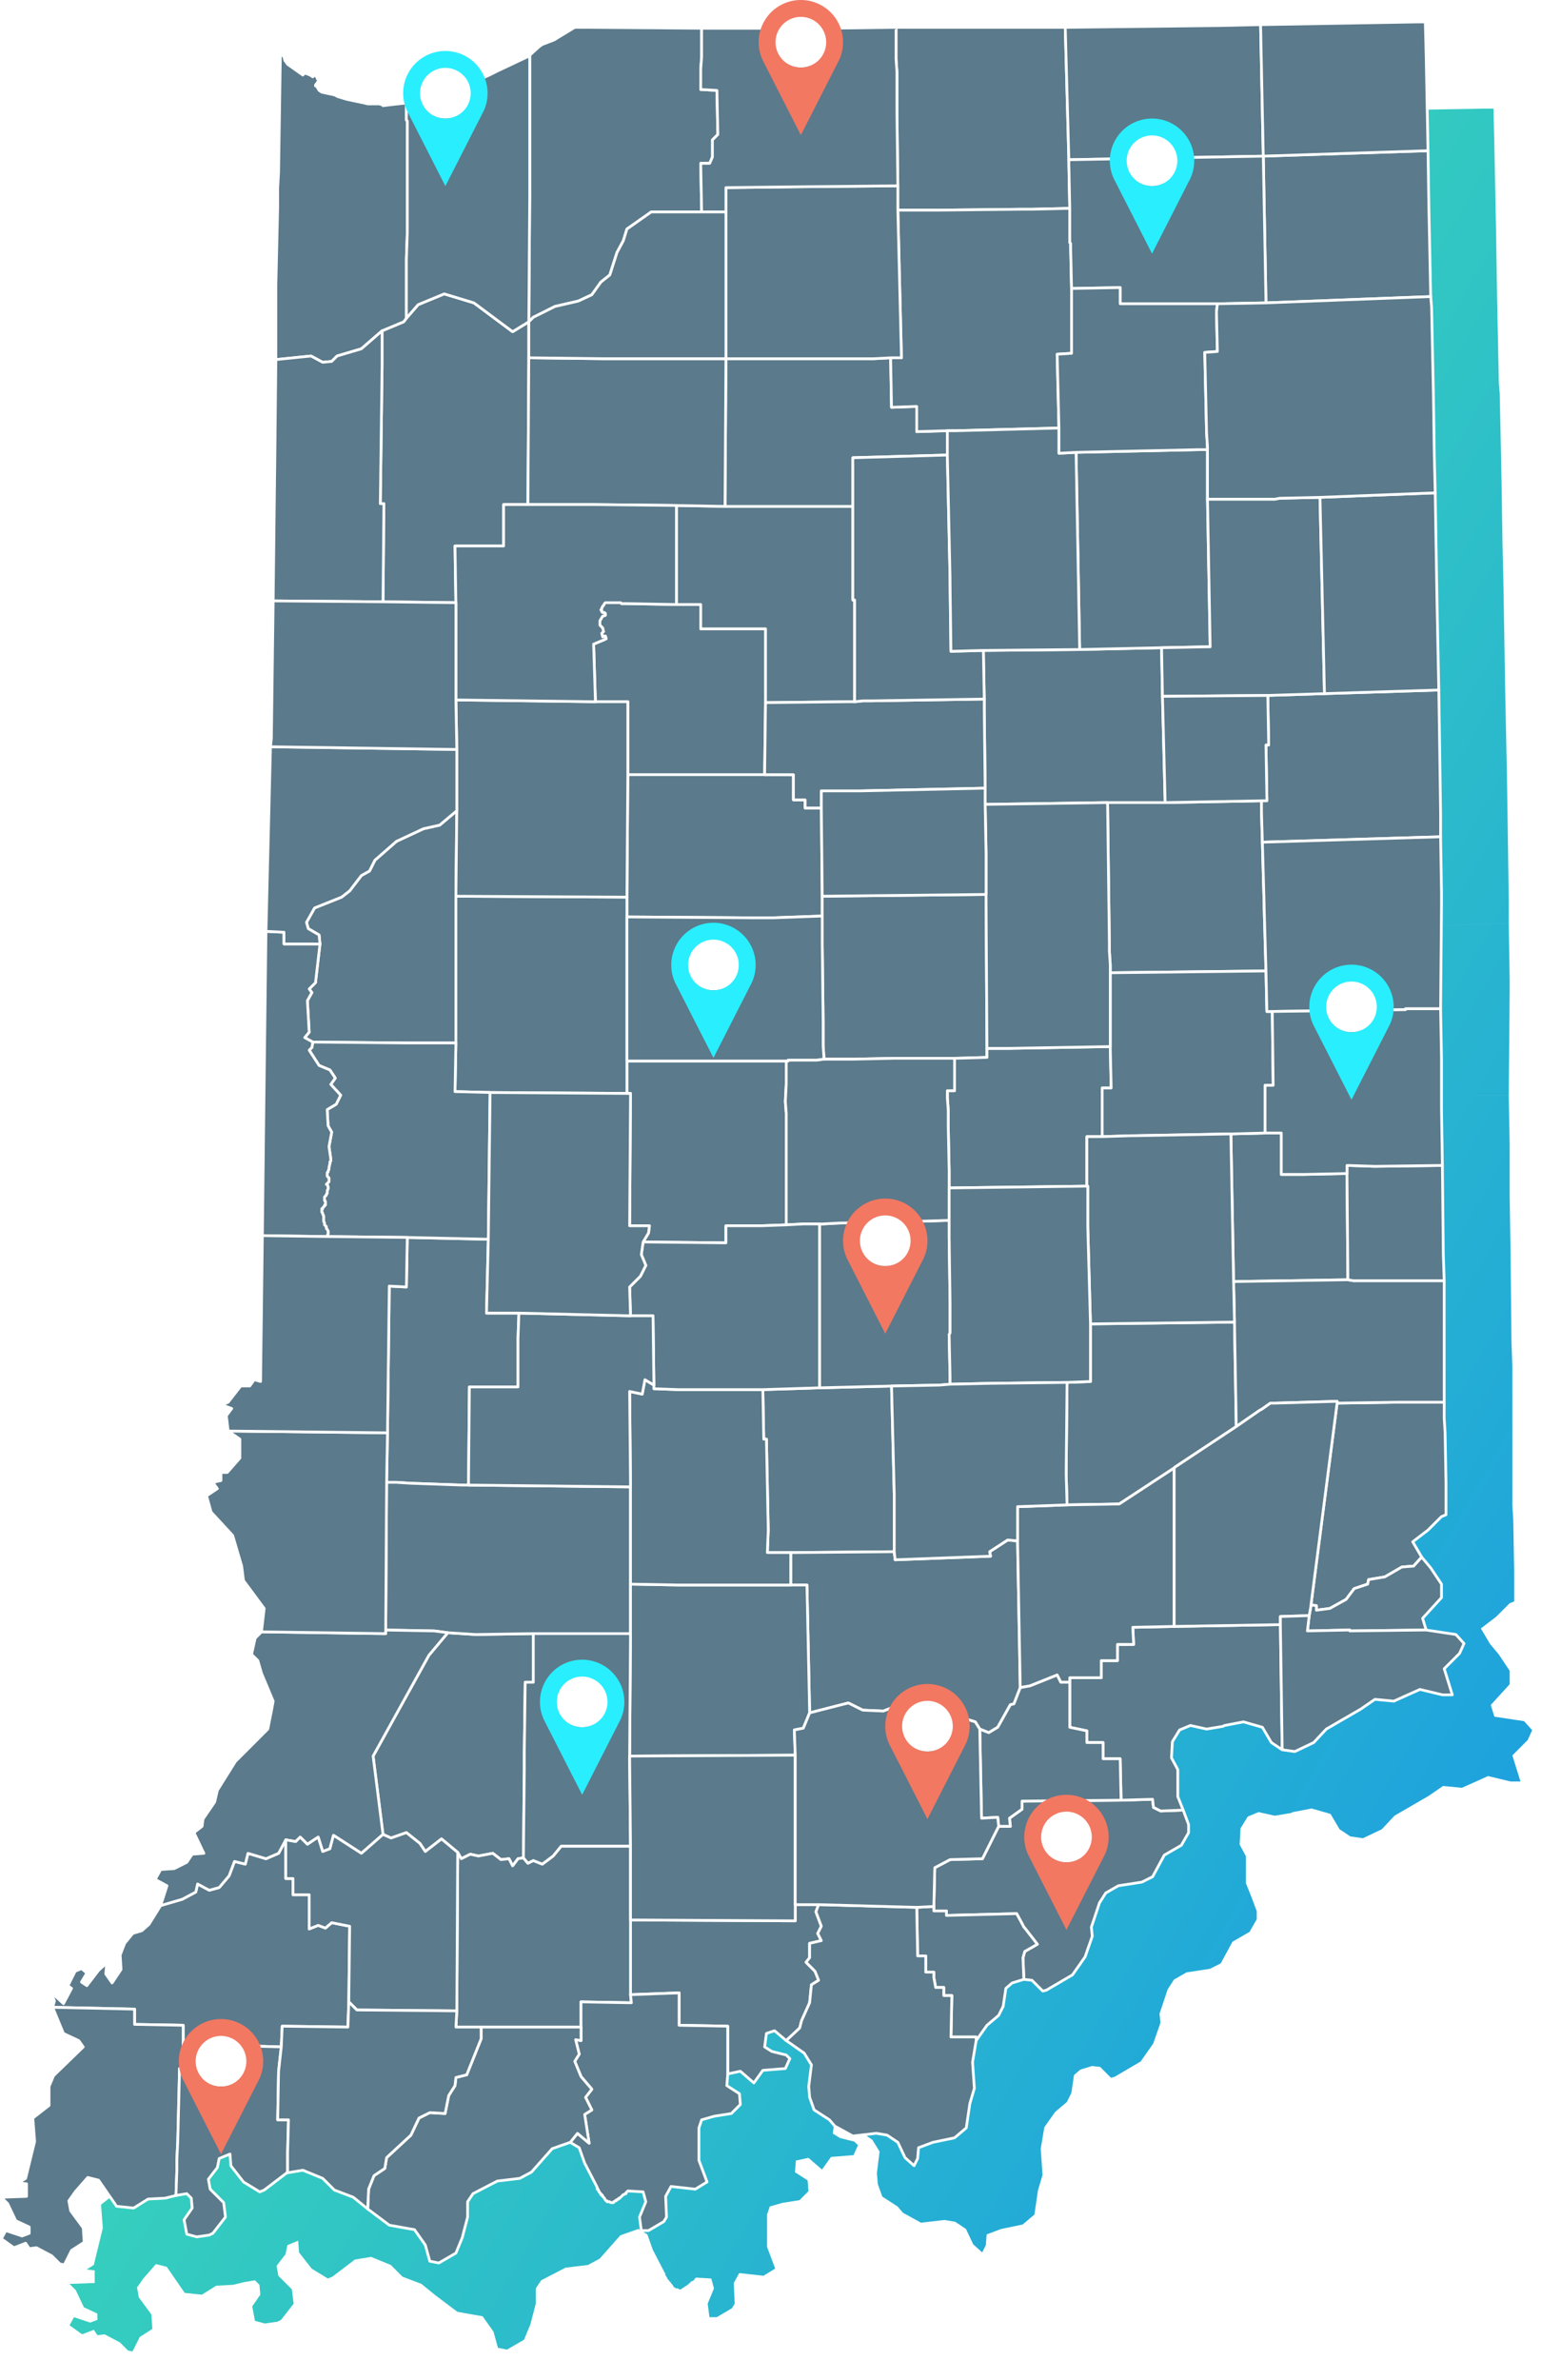 <svg xmlns="http://www.w3.org/2000/svg" xmlns:xlink="http://www.w3.org/1999/xlink" width="487.41" height="742.899" viewBox="0 0 487.41 742.899"><defs><linearGradient id="a" x1="0.187" x2="1" y2="0.726" gradientUnits="objectBoundingBox"><stop offset="0" stop-color="#4af4a3"/><stop offset="1" stop-color="#1ea2dd"/></linearGradient><filter id="b" x="12.712" y="24.899" width="474.698" height="718" filterUnits="userSpaceOnUse"><feOffset dy="3" input="SourceAlpha"/><feGaussianBlur stdDeviation="3" result="c"/><feFlood flood-color="#45ed9e"/><feComposite operator="in" in2="c"/><feComposite in="SourceGraphic"/></filter></defs><g transform="translate(-952.005 -4750.554)"><g transform="matrix(1, 0, 0, 1, 952, 4750.55)" filter="url(#b)"><path d="M18.271,699.715l-2.53-2.529-4.78-2.529-2.25.285-1.122-1.686-3.652,1.4L0,691.848l1.408-2.529L6.466,691l2.244-.842V688.2L4.5,686.23l-2.53-5.344L0,678.922l7.868-.279v-3.937l-2.53-.279,2.25-1.406L10.4,661.5l-.558-7.309L14.9,650.26v-5.9l1.4-3.373L25.573,632l-1.4-1.971-4.78-2.244-3.373-8.152,25.573.564-25.573-.564.564-1.965-1.128-2.809,3.937,3.65,2.53-4.779-1.122-.844,2.244-4.494,1.972-.844,1.686,1.408-1.686,2.807,1.686,1.123,3.652-4.773,2.529-2.25-.279,3.373,1.965,2.807,2.809-4.215L37.1,603.33l1.407-3.652,2.529-3.094,2.809-.842,2.25-1.965,3.652-5.9,1.965-6.18-3.652-1.965,1.686-3.094,4.216-.279,3.937-1.967,1.686-2.527,3.651-.285-3.094-6.459,2.53-1.967.285-2.252,3.651-5.336.844-3.658,5.623-8.988L83.192,532.8l1.122-5.621.564-3.09-3.657-8.709L80.1,511.439l-1.965-1.965,1.122-5.059,1.965-1.965,38.784.559-38.784-.564.843-7.3L75.6,486.43l-.564-4.494-2.808-9.553-6.745-7.309-1.407-5.061,3.373-2.25L66.044,455.8l2.529-.559v-2.529h1.972l3.93-4.5v-5.9l-3.651-2.523L70.26,435l1.686-2.242-3.087-1.129,1.965-.844,3.937-5.059h2.809l1.407-1.967,1.965.564.279-22.484.285-23.043,20.235.285,25.009.277-25.009-.277L81.506,378.8l.558-48.332.564-46.646,1.407-57.605.279-2.529.564-43,34.284.279,22.765.279-22.765-.279-34.284-.279.558-48.057.286-27.256,10.96-1.127,3.652,1.971-3.652-1.971-10.96,1.127V82.057l.558-24.17v-5.9l.285-5.059.558-36.814v0l.286-.285.843,1.129.279,1.121.279.287.564.836,4.78,3.371V16.3L95,16.02l1.4.557.843.564.564-.564.564.285v.279l.279.279v.285l.279.279v.559l-.843,1.129v.279h.285l.844,1.406.843.564,3.931.844,1.128.557,2.809.844,5.338,1.121,1.128.285h3.652l.843.279.279.285,2.251-.285,5.059-.564v0h.279l2.529-.557,1.971-.279,3.652-1.406V21.637l4.494-.844.844.844,7.03-2.809,5.059-2.252,2.244-1.121,10.118-4.773.285-.285,3.088-2.807.843-.564,3.658-1.4,6.459-3.937H182.4l36.256.279v9l-.279,3.65v0l.279-3.65v-9h39.063l21.643-.279H332.2l48.338-.557L393.183.844,442.085,0h2.53l.279,11.24.564,28.945.279,18.264.564,27.26-51.432,1.965-.843-45.8.843,45.8-15.176.279H349.34v.006h30.353l-.279,2.529.279-2.529,15.176-.285L446.3,85.709l.279,3.373.564,27.258.279,18.824.279,11.8.564,34,.564,27.539.279,18.549.279,19.951v7.3L393.747,256l-.285-9.559.279,9.553.564,19.957L393.747,256l55.641-1.686.285,17.42v3.652l-.285,32.6H438.434v.279l-41.6.563,41.6-.562v-.279h10.955l.285,15.457V339.18l.279,17.705.279,27.537v.279l.285,8.152v42.994l.279,4.5.279,15.734v9.838l-1.4.564-4.216,4.215-4.78,3.652,2.815,4.773-2.536,2.814-3.652.279-5.338,3.086-5.059.85-.279,1.4-4.216,1.408-2.53,3.371-5.059,2.809-4.216.564,4.216-.564,5.059-2.809,2.53-3.371,4.216-1.408.279-1.4,5.059-.842,5.338-3.094,3.652-.279,2.536-2.807,2.808,3.365,3.373,5.059v4.217l-5.9,6.465,1.122,3.652-23.887.279,23.887-.279,9.275,1.4L456.7,506.1l-1.407,3.088-4.774,4.781,2.53,8.145h-3.094l-7.024-1.686-8.153,3.656-5.9-.564-4.495,3.09L413.7,532.8l-3.93,4.215-5.9,2.811-3.937-.564-3.373-2.246-2.814-4.779-5.9-1.686-5.9,1.121-.564.285-5.059.844-5.059-1.129-3.373,1.408-2.25,3.656-.279,5.055,1.965,3.656v8.426l1.686,4.217,1.686,4.494v2.537l-2.244,3.93-5.344,3.092-3.651,6.746-3.373,1.688-7.31,1.121-3.93,2.25-1.971,3.088-2.53,7.588.285,2.809-.285.842-1.965,5.625-1.965,2.809-1.971,2.807-8.146,4.781-1.128.279L321.8,611.2l-2.53-.279-.279-6.744.279,6.744-3.651,1.121-1.965,1.688-.843,5.623-1.407,2.809-3.651,3.092-3.373,4.775-1.128,6.744.564,8.154L302.4,649.7l-1.122,7.59-3.652,3.094-6.745,1.4-4.5,1.686-.279,3.373-1.122,2.252-2.815-2.529-2.244-4.781-3.373-2.25-3.373-.559-7.31.844-5.623-3.094-1.686-1.965-4.774-3.094-1.407-3.932-.279-3.371.843-6.746-2.25-3.652-5.623-3.936,4.216-3.932.564-2.25,2.529-5.615.564-5.625,2.244-1.406-2.244,1.406-.564,5.625-2.529,5.615-.564,2.25-4.216,3.932-3.652-3.094-2.529.85L238.324,632l2.25,1.4,4.495,1.121,1.128,1.129-1.407,3.088-7.024.564-2.814,3.936-4.216-3.656-3.931.842-.285,3.652,3.937,2.527.279,3.373-2.808,2.816-5.338.844-3.937,1.121-.843,2.529V667.4l2.53,6.744-3.652,2.244-7.588-.844-1.686,3.1.279,6.459-.843,1.408-4.774,2.809h-2.25l-.564-4.217,1.971-4.773-.849-3.092-4.774-.281-.279.281-.285.279v.285h-.279l-.279.277H194.2l-.279.285-.279.279-.285.279-.279.279h-.286v.285h-.279l-.279.279h-.279v.277h-.285l-.279.285h-.279v.279h-.843l-.285-.279h-.843v-.285h-.279l-.279-.277-.285-.564-.279-.279-.279-.279v-.279h-.285v-.285h-.279V677.8l-.564-.564v-.281l-.279-.279v-.285h-.279v-.557l-3.937-7.588-1.686-4.781-2.808-1.686L172,663.75l-6.466,7.3-3.651,1.965-7.024.85-7.588,3.932-1.686,2.527v4.779l-1.686,6.461-1.971,4.779-5.338,3.088-2.808-.559-1.407-5.059L129,689.037l-7.867-1.4-6.745-5.057-4.5-3.658-5.9-2.246-3.652-3.656-6.181-2.529-5.059.842.279-.277v-5.9l.279-10.4-.279,10.4v5.9l-.279.277-7.031,5.344-1.4.561-5.059-3.09-3.937-5.057-.279-3.652-3.373,1.4-.564,2.814L64.643,673.3l.558,3.086,4.216,4.217.564,4.5-3.937,5.055-1.122.564-3.937.564-3.087-.846-.843-4.5,2.529-3.652-.285-3.086L57.9,677.8l-3.373.563.279-7.873v-3.365l.279-5.625.564-22.76h.843l.279-7.594,30.639.85-.844,7.584-.285,15.176.285-15.176L87.408,632l.279-6.467,20.514.279.285-7.865,2.529,2.527,31.2.287v-.008l-31.2-.279-2.529-2.527.279-23.6-.279,23.6-.285,7.865-20.514-.279L87.408,632l-30.639-.85-.279,7.59h-.843L55.083,661.5l-.279,5.625v3.365l-.279,7.873-3.373.838-5.344.285-4.495,2.807-5.338-.562-5.623-8.148-3.372-.842-3.937,4.5-1.965,2.807.564,3.094,3.93,5.338.285,4.5L21.922,695.5l-2.25,4.5Zm98.083-27.539-1.686,4.215,1.686-4.209,3.373-2.25Zm67.172-10.119-1.407-8.986,1.406,8.986Zm-53.118-7.865-2.53,5.344,2.53-5.338,3.373-1.687,4.774.281-4.774-.285Zm9.274-7.025-1.128,5.625,1.128-5.617,1.965-3.094Zm42.715.564,1.969,3.934,0,0Zm-3.373-11.24L181,641.271l3.373,3.93L181,641.266Zm1.407-2.25-1.122-4.494ZM296.5,628.9h0ZM181,625.814v-7.871h-.006v7.865H149.8v.006Zm30.632-.564,15.177.279ZM56.77,625.25Zm237.487-9.271h0Zm-97.8-.287,15.176-.557Zm94.711-5.338.564,3.094h0Zm-2.53-1.686h0Zm-36.255-8.99v4.5l-1.122,1.406,1.122-1.406v-4.5l3.652-.844Zm33.726,3.932h0l-.279-15.172Zm32.883-9.555.279.564.285.279,3.93,5.059-3.93-5.059-.285-.279-.279-.564-1.965-3.65-21.922.564,21.922-.564Zm-64.079,2.529,1.122-2.244Zm-158.79-1.4,2.808-1.121,2.251.836-2.251-.844-2.808,1.123v.006Zm100.334-2.814v0Zm57.892-2.529.843-2.246Zm36.819-.279h0Zm-43.279-1.967v0ZM91.06,584.5v0Zm-2.251-5.059V567.359l3.094.564,1.407-1.406,2.244,2.25,3.373-2.25-3.373,2.25-2.244-2.25L91.9,567.924l-3.094-.564Zm70.824-3.932,1.686-2.25,1.686-.279.285-28.1v-5.059l.279-21.637h2.53V503.01h30.353v0H166.1v15.176h-2.53l-.279,21.637v5.059l-.285,28.1-1.686.279-1.686,2.25-1.123-2.25-2.529.279-2.53-1.965-4.494.842-2.53-.557-2.814,1.4-1.122-1.965-5.059-4.215-5.059,3.93,5.059-3.93,5.059,4.215,1.122,1.965,2.814-1.4,2.53.557,4.494-.842,2.53,1.965,2.529-.279Zm-47.216-3.936,6.745-5.9-3.088-24.445,3.088,24.445Zm83.75-30.348.285,28.1-.279-28.1,51.711-.277-51.711.277.279-38.219ZM126.472,565.117ZM311.4,563.146v0l-.279-2.809-5.059.277L305.5,532.8l2.808,1.123L305.5,532.8l-1.407-2.25-6.46-1.965-11.8-.559-6.187-2.529-4.216,1.682-6.46-.279,6.46.279,4.216-1.682,6.187,2.529,11.8.559,6.46,1.965,1.407,2.25.564,27.816,5.059-.277Zm3.652,0-.279-2.531ZM349.619,555Zm-10.676-17.986h0Zm-5.344-4.779,5.344,1.123ZM211.344,487.838h40.192l.843,39.9-1.965,4.779-2.814.559,2.814-.559,1.965-4.779-.843-39.9h-5.059v-.006H211.344l-14.891-.279ZM315.05,525.209Zm3.094-5.338,3.094-.564,8.431-3.371,1.122,2.25h0l-1.122-2.25-8.431,3.371Zm-.843-45.8.843,45.8-.843-45.809-3.094-.279Zm36.255,32.313-.279-5.338Zm-218.374-4.215,4.215.564-4.215-.564-15.177-.279Zm272.614,0,13.211-.279ZM366.2,500.758V451.3l.279-.279,19.113-12.646,7.309-5.061.558-.279,2.814-1.971h1.4l19.392-.559-19.392.559h-1.4l-2.814,1.971-.558.279-7.309,5.061-19.113,12.646-.279.279-17.142,11.24-16.3.279-.279-9.555.279,9.555,16.3-.279L366.2,451.3Zm33.161-.557V497.67l9-.279-9,.279Zm9.553-6.182v.277l-.558,3.094.564-3.094v-.277l1.686.277-1.686-.277,8.146-62.951ZM279.08,479.971l29.789-1.129-29.789,1.123-.285-2.523Zm29.51-2.529.279,1.4Zm-69.423.279h7.309l32.318-.279v-.006l-32.318.285Zm0,0,.285-7.025v0ZM196.452,457.205Zm0,0-.279-29.787h-.006ZM123.378,455.8l4.5.285,16.02.557h1.965l.279-30.623h15.177v-15.18l.285-7.865-.285,7.865v15.18H146.143l-.279,30.623H143.9l-16.02-.562-4.5-.279h0Zm114.667-13.49h0l-.279-15.455Zm-34.283-15.734v0Zm74.19-.844,14.619-.277h.279l3.373-.279,12.926-.285h.285l23.323-.279-23.323.279h-.285l-12.926.279v-2.531l-.279-12.926.279,12.932v2.531l-3.373.279h-.279Zm-74.19-.277-.285-21.637h-7.024l-.279-9,.279,9h7.024l.279,21.633Zm128.995-.844,7.309-.281v0ZM296.222,399.32v9.832l-.279.559.279-.559v-9.838l-.279-19.951Zm43-23.328.843,30.352Zm45.53,17.141.279,12.648-.279-12.648,35.691-.557-35.691.557-.843-46.082-30.074.559h-1.122l-9,.281V332.719h0v15.172h-4.773v15.455l-43,.563v0l43-.562h0V347.891h4.773l9-.281h1.122l30.074-.559Zm-233.265,9.84.558-23.045ZM199.825,384.7l1.407,3.373Zm26.416-3.65v-5.338H237.2l7.867-.279,5.344-.285h0l-5.344.285v0l-7.867.279H226.241v5.338l-25.858-.279Zm-24.166-3.094-1.692,2.814,1.692-2.809.279-2.25Zm-100.619-1.4.285.279.279.563-.279-.562Zm-.558-1.123.558.559Zm95.275.279h0Zm-95.56-1.406.286.564ZM100.613,372.617Zm-.558-1.121.279.279Zm.844-3.65.279.279Zm0-1.129v.006l.279-.285Zm.843-1.965.279-.559v-.006Zm-.285-1.965h.285l.279.844-.279-.844Zm.285-.285-.285.285.285-.279.279-.285Zm0-2.246.279.281Zm297.908-.564v0Zm-297.908-.564v.008l.279-.285ZM295.658,344.8l.285,13.77ZM102.585,355.762l.279-.279v-.006Zm-.286-4.779.564,3.938Zm292.292-4.217V331.875h-.006v14.891Zm-292.849-7.3.279,5.057,1.122,1.965-1.122-1.965Zm193.637-3.654.279,3.932-.279-3.936Zm-50.309-7.871V331.6l-.279,5.34.279-5.34ZM105.957,334.963Zm89.373-.559h0l-42.721-.285-10.961-.279,10.961.285v-.006Zm-92.467-2.814,0,0,1.405-1.967Zm-.279-4.494,1.686,2.529Zm92.745-2.809v0Zm61.543-.562h9l12.926-.279h19.113l9.839-.281v0l-9.839.285H278.795l-12.926.279h-9l-.279-4.219ZM96.118,320.914Zm30.353-2.25h15.456v-45.8l.285-26.7-.285,26.7v45.8H126.472l-29.231-.279-2.529-1.406,2.529,1.406ZM95.554,305.459l.564,9.84Zm160.761-17.42.279,24.166-.279-24.172Zm-160.2,13.77.843,1.121Zm250.128-5.061,48.623-.564ZM345.967,290l.279,4.215Zm0-2.25-.564-44.117-38.22.557,38.22-.557Zm-246.476,0-.279-2.809-3.373-1.967-.563-1.967v0l.564,1.965,3.373,1.967Zm-11.24,0v0Zm146.986-8.146h5.617l15.462-.564v0l-15.462.564h-5.617Zm159.069-3.094v0ZM195.33,273.141l.279-38.213-.285,38.213ZM307.183,244.2l.279,15.172-.279-15.18Zm86.28,2.244v0ZM256.03,245.322v-5.336H268.4l38.785-.844-38.785.844H256.03Zm-5.059,0v0Zm-3.652-2.529v0Zm147.829-.279-.279-16.861Zm-88.245-28.1.279,24.73ZM238.33,234.928h0Zm-96.118-7.869-.285-15.455Zm253.5-1.406-.279-15.455,17.7-.564h0l-17.706.564-32.876.279,32.876-.279Zm-157.1-13.211v0Zm27.824-.279v0h0Zm-80.942,0h0l-.564-17.986Zm121.412-.844-.285-15.172Zm29.789-15.455-30.074.283,30.074-.277,25.573-.564,14.054-.285h0l-14.054.279-25.573.564-1.122-61.537h0ZM188.864,192.49Zm-1.407-1.686.279,1.127Zm-.558-2.529.837.85.285,1.121-.285-1.121Zm31.475,1.127v0Zm-30.638-5.057h.564l.285.277-.285-.277h-.564Zm-.558-.846.279.281Zm78.691-3.094V136.014l29.51-.844v-7.59h2.53l32.318-.842-32.318.842h-2.53v7.584l-29.51.85v44.393Zm30.353-5.336v0Zm-139.4-11.52v0h0Zm28.1-12.932,25.858.285-25.858-.285h0Zm-66.608-.279h0Zm279.359-1.4,1.407-.285-1.407.277H376.6v.008Zm-21.079-.008v0Zm-46.373-14.326v0Zm46.094-6.461.279,4.494-.279-4.5-.564-25.01Zm-90.5-.285v0Zm-4.78-23.043-1.122-46.08h12.926l25.573-.287H321.8l11.8-.277-11.8.277h-3.373l-25.573.287H279.923Zm-116.354,0v0Zm-52.275-2.809-7.588,2.244Zm221.746,1.406-4.495.279,4.495-.279V83.18L349.34,82.9l-15.177.279Zm41.593-.285,3.937-.279ZM126.75,40.186V65.758l-.279,8.146v0l.279-8.146V40.186Zm68.58,24.445L194.2,68.287l-1.966,3.652-2.25,7.023-2.809,2.25-2.814,3.932-4.21,1.965,4.21-1.965,2.814-3.932,2.809-2.25,2.25-7.023,1.966-3.652,1.128-3.656,7.588-5.338h0Zm138.554,5.9v.285l.279,12.361-.279-12.367ZM333.6,68v0ZM279.638,28.381l.285,22.766ZM333.32,44.4V42.992l60.706-1.121L333.32,42.992Zm-112.138-.279.843-1.971V36.813l1.686-1.686-1.686,1.686V42.15l-.843,1.971h0Zm58.177-32.6.279,4.215Z" transform="translate(21.71 30.9)" fill="url(#a)"/></g><g transform="translate(952.43 4757.41)"><path d="M1174.712,392.291l.843,33.721V444l-32.32.281h-7.307l.281-7.026-.562-28.382h-.843l-.281-15.455,17.706-.562,22.483-.562Z" transform="translate(-896.759 33.441)" fill="#5b7a8b" stroke="#fff" stroke-linejoin="round" stroke-width="0.85" fill-rule="evenodd"/><path d="M1066.776,30.988l15.457.281h7.588v7.587h20.235V61.9l-.281,22.481h-42.719V61.618H1056.94l-.562-17.984,3.373-1.405.562-.281-.281-.843-.843.281-.281-1.124.562-.562-.281-1.124-.843-.843V36.327l.843-1.405.843-.281v-.562l-.281-.281h-.562l-.281-.281v-.281l-.281-.281.281-.281v-.281l.281-.562.281-.281.281-.562.281-.281h4.778l.281.281h1.686Z" transform="translate(-871.45 150.546)" fill="#5b7a8b" stroke="#fff" stroke-linejoin="round" stroke-width="0.85" fill-rule="evenodd"/><path d="M1147.736,47.081l-25.294.281V24.319h-20.235V16.732h-7.588V-14.179l15.176.281H1149.7V15.327h.562V47.081Z" transform="translate(-883.835 165.083)" fill="#5b7a8b" stroke="#fff" stroke-linejoin="round" stroke-width="0.85" fill-rule="evenodd"/><path d="M1258.747,635.045l-1.967,2.81-8.15,4.777-1.124.281-3.372-3.372-2.53-.281-.281-6.744.563-1.967,3.934-2.248-3.934-5.058-.281-.281-.281-.562-1.967-3.653-21.922.562V617.9H1213.5V616.5l.281-12.084,4.778-2.529,10.118-.281,5.059-10.116h3.653l-.281-2.529,3.935-2.81V583.62l30.915-.281,9.837-.281.281,2.529,2.248,1.124,7.026-.281,1.686,4.5v2.529l-2.248,3.934-5.34,3.091-3.654,6.744-3.372,1.686-7.307,1.124-3.935,2.248-1.967,3.091-2.529,7.587.281,2.81-.281.843-1.967,5.62-1.967,2.811Z" transform="translate(-922.336 -28.342)" fill="#5b7a8b" stroke="#fff" stroke-linejoin="round" stroke-width="0.85" fill-rule="evenodd"/><path d="M963.866,400.15h-3.092l.281-15.456.562-45.8,5.34.281.281-15.456,25.294.562-.562,23.043h10.118l-.281,7.869v15.174H986.631l-.281,30.63h-1.967l-16.019-.562-4.5-.281Z" transform="translate(-840.488 55.651)" fill="#5b7a8b" stroke="#fff" stroke-linejoin="round" stroke-width="0.85" fill-rule="evenodd"/><path d="M1132.463,120.487l.281,27.539v6.182l-15.458.562h-5.621l-39.908-.281v-6.182l.281-38.218h51.712v7.868h3.654v2.529Z" transform="translate(-876.431 124.837)" fill="#5b7a8b" stroke="#fff" stroke-linejoin="round" stroke-width="0.85" fill-rule="evenodd"/><path d="M1132.158,631.685l-.843,2.248,1.686,4.5-1.124,2.248,1.124,2.248-3.653.843v4.5l-1.124,1.405,2.811,2.81,1.124,2.81-2.249,1.405-.562,5.62-2.53,5.62-.562,2.248-4.216,3.934-3.653-3.091-2.53.843-.562,4.215,2.248,1.405,4.5,1.124,1.124,1.124-1.405,3.091-7.026.562-2.81,3.934-4.216-3.653-3.935.843V669.621l-15.177-.281V659.223l-15.177.562V636.462l51.431.281v-5.058Z" transform="translate(-876.969 -44.09)" fill="#5b7a8b" stroke="#fff" stroke-linejoin="round" stroke-width="0.85" fill-rule="evenodd"/><path d="M1001.755,548.321l-.281,28.1-1.687.281-1.686,2.248-1.124-2.248-2.529.281-2.53-1.967-4.5.843-2.529-.562-2.81,1.405-1.124-1.967-5.059-4.215-5.059,3.934-1.686-2.529-4.216-3.372-4.778,1.686-2.53-1.124-3.092-24.448,17.425-31.473,5.9-7.025,8.712.562,17.987-.281v15.175h-2.53l-.281,21.638v5.059Z" transform="translate(-838.468 -3.44)" fill="#5b7a8b" stroke="#fff" stroke-linejoin="round" stroke-width="0.85" fill-rule="evenodd"/><path d="M1429.537,409.327l.281,15.736V434.9l-1.406.562-4.215,4.215-4.778,3.653,2.811,4.777-2.53,2.81-3.653.281-5.34,3.091-5.059.843-.281,1.405-4.215,1.405-2.53,3.372-5.059,2.81-4.216.562V463.28l-1.686-.281,8.15-62.947,18.549-.281h14.9v5.058l.281,4.5Z" transform="translate(-978.742 31.018)" fill="#5b7a8b" stroke="#fff" stroke-linejoin="round" stroke-width="0.85" fill-rule="evenodd"/><path d="M1274.6,409.711l.281-28.1,7.307-.281V363.344l44.967-.562.562,32.6-19.111,12.646-.281.281-17.144,11.24-16.3.281-.281-9.554v-.562Z" transform="translate(-942.125 42.998)" fill="#5b7a8b" stroke="#fff" stroke-linejoin="round" stroke-width="0.85" fill-rule="evenodd"/><path d="M1417.063-177.931l.281,18.266.562,27.258-51.431,1.967-.843-45.8,51.431-1.686Z" transform="translate(-971.607 218.116)" fill="#5b7a8b" stroke="#fff" stroke-linejoin="round" stroke-width="0.85" fill-rule="evenodd"/><path d="M1342.623,155.582l.562,19.671-48.621.562v-2.529l-.281-4.215v-2.248l-.562-44.119h17.987l30.072-.562v3.372l.281,9.554.562,19.952v.562Z" transform="translate(-948.318 120.933)" fill="#5b7a8b" stroke="#fff" stroke-linejoin="round" stroke-width="0.85" fill-rule="evenodd"/><path d="M1047.3,627.712v23.324l.281,2.529-15.739-.281v7.869H992.781l.281-5.058.281-49.458,1.124,1.967,2.81-1.405,2.529.562,4.5-.843,2.529,1.967,2.529-.281,1.124,2.248,1.686-2.248,1.687-.281,1.4,1.686,1.687-.843,2.81,1.124,3.372-2.529,2.53-3.091h21.64v23.043Z" transform="translate(-850.853 -35.341)" fill="#5b7a8b" stroke="#fff" stroke-linejoin="round" stroke-width="0.85" fill-rule="evenodd"/><path d="M1250.282-178.387l-11.8.281h-3.373l-25.575.281H1196.6v-7.587l-.281-22.762V-220.82l-.281-4.215v-9.835h52.836L1250-193.562v1.4l.281,13.77Z" transform="translate(-916.682 236.557)" fill="#5b7a8b" stroke="#fff" stroke-linejoin="round" stroke-width="0.85" fill-rule="evenodd"/><path d="M1361.347,275.5h5.059V288.43h7.026l13.49-.281.281,33.159-35.693.562-.843-46.086,10.679-.281Z" transform="translate(-966.761 71.264)" fill="#5b7a8b" stroke="#fff" stroke-linejoin="round" stroke-width="0.85" fill-rule="evenodd"/><path d="M1224.15,674.386v-1.124h-7.869l.281-12.926h-2.53v-2.529H1211.5l-.562-3.091v-1.686h-2.529v-5.058h-2.529L1205.6,632.8l5.34-.281v1.4h3.935v1.405l21.922-.562,1.967,3.653.281.562.281.281,3.934,5.058-3.934,2.248-.562,1.967.281,6.744-3.654,1.124-1.967,1.686-.843,5.62-1.406,2.81-3.654,3.091-3.373,4.777Z" transform="translate(-919.778 -44.36)" fill="#5b7a8b" stroke="#fff" stroke-linejoin="round" stroke-width="0.85" fill-rule="evenodd"/><path d="M943.185,145.542l1.686-3.372,6.745-5.9,8.432-3.934,5.059-1.124,5.34-4.5-.281,26.7v45.8H954.708l-29.229-.281-2.529-1.405,1.4-1.686-.562-9.835,1.405-2.529-.843-1.124,1.967-1.967,1.405-12.083-.281-2.81-3.372-1.967-.562-1.967,2.53-4.5,8.431-3.372,2.53-1.967,3.654-4.777,2.529-1.405Z" transform="translate(-828.237 119.452)" fill="#5b7a8b" stroke="#fff" stroke-linejoin="round" stroke-width="0.85" fill-rule="evenodd"/><path d="M1384.235,381.747v-.562l-19.392.562h-1.405l-2.811,1.967-.562.281-7.307,5.058-.562-32.6-.281-12.645,35.693-.562,1.686.281h28.386v37.937h-14.9l-18.549.281Z" transform="translate(-967.164 49.324)" fill="#5b7a8b" stroke="#fff" stroke-linejoin="round" stroke-width="0.85" fill-rule="evenodd"/><path d="M1156.973-35.973h-39.908l.281-46.086h46.091l5.34-.281.281,15.455,7.869-.281V-59.3l9.555-.281v7.587l-29.51.843v15.174Z" transform="translate(-891.105 187.158)" fill="#5b7a8b" stroke="#fff" stroke-linejoin="round" stroke-width="0.85" fill-rule="evenodd"/><path d="M879.085,601.76v12.084h2.248V618.9h5.059V629.58l2.81-1.124,2.248.843,1.968-1.686,5.621,1.124-.281,23.6-.281,7.869-20.516-.281-.281,6.463-30.634-.843v-5.9l-15.176-.281V654.59l-25.575-.562.562-1.967-1.124-2.81,3.935,3.653,2.529-4.777-1.124-.843,2.248-4.5,1.967-.843,1.686,1.405-1.686,2.81,1.686,1.124,3.654-4.777,2.529-2.248-.281,3.372,1.968,2.81,2.81-4.215-.281-4.5,1.405-3.653,2.529-3.091,2.81-.843,2.248-1.967,3.654-5.9,6.745-1.967,4.216-2.248.562-2.529L855.2,617.5l3.091-.843L861.379,613l1.686-4.5,3.373.843.843-3.372,5.621,1.686,3.935-1.686,2.248-4.215Z" transform="translate(-790.275 -34.399)" fill="#5b7a8b" stroke="#fff" stroke-linejoin="round" stroke-width="0.85" fill-rule="evenodd"/><path d="M1293.131,99.822h-17.987l-38.222.562V95.325l-.281-24.729V67.505l-.281-15.175,30.072-.281,25.575-.562.281,15.175.843,33.159Z" transform="translate(-929.74 143.816)" fill="#5b7a8b" stroke="#fff" stroke-linejoin="round" stroke-width="0.85" fill-rule="evenodd"/><path d="M960.64,436.762h3.091l4.5.281,16.019.562h1.967l50.588.562v45.8h-30.352l-17.987.281-8.712-.562-4.216-.562-15.176-.281.281-46.086Z" transform="translate(-840.353 19.039)" fill="#5b7a8b" stroke="#fff" stroke-linejoin="round" stroke-width="0.85" fill-rule="evenodd"/><path d="M1161.956,181.1V165.928l51.15-.562.281,48.053v2.81l-9.837.281H1184.44l-12.928.281h-8.994l-.281-4.215V205.27l-.281-24.167Z" transform="translate(-905.643 106.934)" fill="#5b7a8b" stroke="#fff" stroke-linejoin="round" stroke-width="0.85" fill-rule="evenodd"/><path d="M1220.3,274.384l-.281-13.77v-5.058l-.281-3.934v-2.248h2.248V239.258h.281l9.837-.281v-2.81h6.464l32.039-.562.281,12.927h-2.81v15.174H1263.3v15.456l-43,.562v-5.339Z" transform="translate(-924.356 84.187)" fill="#5b7a8b" stroke="#fff" stroke-linejoin="round" stroke-width="0.85" fill-rule="evenodd"/><path d="M1191.421,653.322v1.124l.562,3.091h2.529v2.529h2.53l-.281,12.926h7.869v1.124l-1.124,6.744.562,8.149-1.405,4.777-1.124,7.587-3.653,3.091-6.745,1.4-4.5,1.686-.281,3.372-1.124,2.248-2.81-2.529-2.249-4.777-3.372-2.248-3.373-.562-7.307.843-5.621-3.091-1.686-1.967-4.778-3.091-1.405-3.934-.281-3.372.843-6.744-2.248-3.653-5.621-3.934,4.216-3.934.562-2.248,2.53-5.62.562-5.62,2.248-1.405-1.124-2.81-2.81-2.81,1.124-1.405v-4.5l3.654-.843-1.124-2.248,1.124-2.248-1.686-4.5.843-2.248,30.634.843.281,15.175h2.53v5.058h2.529v.562Z" transform="translate(-900.259 -44.09)" fill="#5b7a8b" stroke="#fff" stroke-linejoin="round" stroke-width="0.85" fill-rule="evenodd"/><path d="M1071.757,242.254H1121.5v7.306l-.281,5.339.281,3.653V293.4l-7.869.281h-10.961v5.339l-25.856-.281,1.687-2.81.281-2.248H1072.6l.281-41.309h-1.124V242.254Z" transform="translate(-876.431 82.033)" fill="#5b7a8b" stroke="#fff" stroke-linejoin="round" stroke-width="0.85" fill-rule="evenodd"/><path d="M1300.221,252.118l-8.993.281V237.224h2.81l-.281-12.927V201.255l48.621-.562.281,12.646h1.686l.281,23.043h-2.53v14.894l-10.679.281-30.072.562Z" transform="translate(-947.51 95.493)" fill="#5b7a8b" stroke="#fff" stroke-linejoin="round" stroke-width="0.85" fill-rule="evenodd"/><path d="M1163.458,76.021l2.529-.281h2.53l35.411-.562v3.091L1204.21,103l-38.784.843H1153.06v5.339H1148v-2.529h-3.654V98.783h-8.993l.281-22.481,25.294-.281Z" transform="translate(-897.028 136.143)" fill="#5b7a8b" stroke="#fff" stroke-linejoin="round" stroke-width="0.85" fill-rule="evenodd"/><path d="M1317.4-39.948h2.811v15.456l.843,46.086h-1.124l-14.052.281-25.575.562L1279.173-39.1l38.222-.843Z" transform="translate(-943.606 173.428)" fill="#5b7a8b" stroke="#fff" stroke-linejoin="round" stroke-width="0.85" fill-rule="evenodd"/><path d="M1147.408,477.411V467.3l32.32-.281.281,2.529,29.791-1.124-.281-1.405,5.621-3.653,3.092.281.843,45.8-1.967,5.058-1.124.281-3.935,7.026-2.81,1.686-2.81-1.124-1.405-2.248-6.464-1.967-11.8-.562-6.183-2.529-4.216,1.686-6.464-.281-4.5-2.248-12.085,3.091-.843-39.9Z" transform="translate(-900.932 10.424)" fill="#5b7a8b" stroke="#fff" stroke-linejoin="round" stroke-width="0.85" fill-rule="evenodd"/><path d="M958.708-15.743l.281-30.63h-1.124l.562-43.275v-10.678l6.745-2.81.843-1.124,3.654-4.215,8.15-3.372,9.275,2.81,12.085,8.992,5.059-3.091V-91.9l-.281,45.8h-7.588v12.926H981.192l.281,17.7-22.765-.281Z" transform="translate(-839.545 196.715)" fill="#5b7a8b" stroke="#fff" stroke-linejoin="round" stroke-width="0.85" fill-rule="evenodd"/><path d="M1366.486,105.3v-.281l-.281-16.861h.843l-.281-15.456,17.706-.562,35.692-1.124.281,18.547.281,19.952v7.306l-55.647,1.686-.281-9.554v-3.372h1.687V105.3Z" transform="translate(-971.338 137.489)" fill="#5b7a8b" stroke="#fff" stroke-linejoin="round" stroke-width="0.85" fill-rule="evenodd"/><path d="M1342.591,541.489l-3.373-2.248-2.811-4.777-5.9-1.686-5.9,1.124-.562.281-5.059.843-5.059-1.124-3.372,1.405-2.249,3.653-.281,5.058,1.967,3.653v8.43l1.687,4.215-7.026.281-2.248-1.124-.281-2.529-9.836.281L1292,544.3h-5.34v-5.058H1281.6v-3.653l-5.34-1.124V519.008h9.836v-5.339h5.059v-5.058h5.059l-.281-5.339,12.928-.281,33.163-.562.562,39.06Z" transform="translate(-942.664 -2.229)" fill="#5b7a8b" stroke="#fff" stroke-linejoin="round" stroke-width="0.85" fill-rule="evenodd"/><path d="M1252.155,452.874V442.2l15.458-.562,16.3-.281,17.143-11.24V479.57l-12.928.281.281,5.339h-5.059v5.058h-5.059v5.339h-9.836v1.4h-2.811l-1.124-2.248-8.431,3.372-3.092.562-.843-45.8Z" transform="translate(-934.856 21.192)" fill="#5b7a8b" stroke="#fff" stroke-linejoin="round" stroke-width="0.85" fill-rule="evenodd"/><path d="M1188.533,316.1h3.654l8.993-.281v5.339l.281,19.952v9.835l-.281.562.281,12.927v2.529l-3.373.281h-.281l-14.615.281-22.483.562V316.942h.843l5.34-.281,16.581-.281,5.059-.281Z" transform="translate(-905.24 58.208)" fill="#5b7a8b" stroke="#fff" stroke-linejoin="round" stroke-width="0.85" fill-rule="evenodd"/><path d="M925.054,568.712l-6.745,5.9-8.712-5.62-1.124,4.215-2.248.843-1.405-4.5-3.372,2.248-2.249-2.248-1.405,1.405L894.7,570.4l-2.248,4.215-3.935,1.686-5.621-1.686-.843,3.372-3.373-.843-1.686,4.5-3.091,3.653-3.091.843-3.654-1.967L866.6,586.7l-4.216,2.248-6.745,1.967,1.967-6.182-3.653-1.967,1.686-3.091,4.216-.281,3.935-1.967,1.687-2.529,3.653-.281-3.091-6.463,2.529-1.967.281-2.248L872.5,558.6l.843-3.653,5.621-8.992,10.117-10.116,1.124-5.62.562-3.091-3.654-8.711-1.124-3.934-1.968-1.967,1.124-5.058,1.967-1.967,38.784.562v-1.124l15.176.281,4.216.562-5.9,7.025-17.425,31.474,3.092,24.448Z" transform="translate(-805.891 -3.036)" fill="#5b7a8b" stroke="#fff" stroke-linejoin="round" stroke-width="0.85" fill-rule="evenodd"/><path d="M1235.422-151.051h2.248l11.8-.281v10.678l.281.281v1.686l.281,12.365v20.233l-4.5.281.562,23.043-32.32.843h-2.529l-9.556.281v-7.868l-7.869.281-.281-15.455h3.372L1195.8-150.77h12.928l25.575-.281h1.124Z" transform="translate(-915.875 209.502)" fill="#5b7a8b" stroke="#fff" stroke-linejoin="round" stroke-width="0.85" fill-rule="evenodd"/><path d="M1322.525-235.836l12.647-.281.843,41.028-60.706,1.124-1.124-41.309,48.34-.562Z" transform="translate(-941.991 236.961)" fill="#5b7a8b" stroke="#fff" stroke-linejoin="round" stroke-width="0.85" fill-rule="evenodd"/><path d="M911.053-223.748l.281-.281.843,1.124.281,1.124.281.281.562.843,4.778,3.372v-.281l.843-.281,1.405.562.843.562.562-.562.562.281v.281l.281.281v.281l.281.281v.562l-.843,1.124v.281h.281l.843,1.406.843.562,3.935.843,1.124.562,2.811.843,5.34,1.124,1.124.281h3.653l.844.281.281.281,2.248-.281,5.059-.562v5.339l.281.281v34.845l-.281,8.149v18.547l-.843,1.124-6.745,2.81-6.464,5.62-7.588,2.248-1.686,1.686-2.81.281-3.654-1.967-10.961,1.124v-23.324l.562-24.167v-5.9l.281-5.058.562-36.812v0Z" transform="translate(-823.93 233.865)" fill="#5b7a8b" stroke="#fff" stroke-linejoin="round" stroke-width="0.85" fill-rule="evenodd"/><path d="M1026.731-224.192v-1.967l3.091-2.81.843-.562,3.654-1.405,6.464-3.934h3.372l36.255.281v8.992l-.281,3.653v6.463l5.059.281.281,13.769-1.686,1.686v5.339l-.843,1.967h-2.81l.281,15.174h-15.738l-7.588,5.339-1.124,3.653-1.967,3.653-2.248,7.025-2.81,2.248-2.811,3.934-4.215,1.967-7.307,1.686-6.745,3.372-1.405,1.405.281-39.622v-41.589Z" transform="translate(-861.758 236.557)" fill="#5b7a8b" stroke="#fff" stroke-linejoin="round" stroke-width="0.85" fill-rule="evenodd"/><path d="M1088.181,484.007h40.19l.843,39.9-1.967,4.777-2.81.562.281,7.868L1073,537.4l.281-38.218V483.726l14.9.281Z" transform="translate(-876.835 3.828)" fill="#5b7a8b" stroke="#fff" stroke-linejoin="round" stroke-width="0.85" fill-rule="evenodd"/><path d="M1237.472,151.637V138.71l-.281-15.175,38.222-.562.562,44.119v2.248l.281,4.215v25.572l-32.039.562h-6.464l-.281-48.053Z" transform="translate(-930.01 120.664)" fill="#5b7a8b" stroke="#fff" stroke-linejoin="round" stroke-width="0.85" fill-rule="evenodd"/><path d="M1187.071,291.87h-3.654l-5.059.281-16.581.281-5.34.281h-5.9l-5.34.281V258.149l-.281-3.653.281-5.339v-7.306h.562v-.281h8.994l1.967-.281h9.274l12.928-.281h18.83v10.117H1195.5v2.248l.281,3.934v5.058l.281,13.77V291.59l-8.994.281Z" transform="translate(-900.124 82.437)" fill="#5b7a8b" stroke="#fff" stroke-linejoin="round" stroke-width="0.85" fill-rule="evenodd"/><path d="M1117.48-153.573v-7.587l23.608-.281h.281l29.791-.281v7.587l1.124,46.086h-3.372l-5.34.281H1117.48v-45.8Z" transform="translate(-891.239 212.867)" fill="#5b7a8b" stroke="#fff" stroke-linejoin="round" stroke-width="0.85" fill-rule="evenodd"/><path d="M1023.956,576.556l.281-28.1V543.4l.281-21.638h2.529V506.585H1057.4l-.281,38.218.281,28.1h-21.64l-2.53,3.091-3.372,2.529-2.81-1.124-1.687.843-1.4-1.686Z" transform="translate(-860.95 -3.575)" fill="#5b7a8b" stroke="#fff" stroke-linejoin="round" stroke-width="0.85" fill-rule="evenodd"/><path d="M1181.71,39.262h-2.529l-2.529.281V7.789h-.562v-44.4l29.51-.843.843,38.217V2.45l.281,21.357,10.118-.281.281,15.175-35.411.562Z" transform="translate(-910.22 172.621)" fill="#5b7a8b" stroke="#fff" stroke-linejoin="round" stroke-width="0.85" fill-rule="evenodd"/><path d="M1088.181,453.452l-14.9-.281V422.822L1073,393.035l3.935.843.843-4.5,2.81,1.686v1.124l7.588.281H1114.6l.281,15.455h.843l.562,28.382-.281,7.026h7.307v10.116Z" transform="translate(-876.835 34.383)" fill="#5b7a8b" stroke="#fff" stroke-linejoin="round" stroke-width="0.85" fill-rule="evenodd"/><path d="M992.647,212V166.2l53.4.281v61.26l-42.719-.281-10.961-.281L992.647,212Z" transform="translate(-850.719 106.665)" fill="#5b7a8b" stroke="#fff" stroke-linejoin="round" stroke-width="0.85" fill-rule="evenodd"/><path d="M1132.3,317.48v51.144l-17.706.562h-26.418l-7.588-.281v-1.124l-.281-21.638h-7.026l-.281-8.992,3.372-3.372,1.686-3.372-1.405-3.372.562-3.934,25.856.281v-5.339h10.961l7.869-.281,5.34-.281Z" transform="translate(-876.835 57.67)" fill="#5b7a8b" stroke="#fff" stroke-linejoin="round" stroke-width="0.85" fill-rule="evenodd"/><path d="M942.408-84.13l-.562,43.275h1.124l-.281,30.63L908.4-10.505l.562-48.053.281-27.258,10.961-1.124,3.654,1.967,2.81-.281,1.686-1.686,7.588-2.248,6.464-5.62V-84.13Z" transform="translate(-823.526 191.196)" fill="#5b7a8b" stroke="#fff" stroke-linejoin="round" stroke-width="0.85" fill-rule="evenodd"/><path d="M1276.129-149.3v-9.835l-.281-13.77v-1.4l60.706-1.124.843,45.8-15.177.281h-30.353v-5.058l-15.177.281-.281-12.365v-1.686l-.281-.281v-.843Z" transform="translate(-942.529 217.309)" fill="#5b7a8b" stroke="#fff" stroke-linejoin="round" stroke-width="0.85" fill-rule="evenodd"/><path d="M1421.692,471.257l2.81,3.372,3.372,5.058V483.9l-5.9,6.463,1.124,3.653-23.889.281v-.281L1386,494.3l.562-4.777.562-3.091v-.281l1.686.281v1.405l4.216-.562,5.059-2.81,2.53-3.372,4.215-1.405.281-1.405,5.059-.843,5.34-3.091,3.654-.281,2.53-2.81Z" transform="translate(-978.203 7.867)" fill="#5b7a8b" stroke="#fff" stroke-linejoin="round" stroke-width="0.85" fill-rule="evenodd"/><path d="M1124.716,562.693V614.4l-51.431-.281V591.075l-.281-28.1,51.712-.281Z" transform="translate(-876.835 -21.746)" fill="#5b7a8b" stroke="#fff" stroke-linejoin="round" stroke-width="0.85" fill-rule="evenodd"/><path d="M1056.5,381.107l-2.81-1.686-.843,4.5-3.934-.843.281,29.787L998.6,412.3l.281-30.63h15.176V366.495l.281-7.869,34.849.843h7.026l.281,21.638Z" transform="translate(-852.738 44.344)" fill="#5b7a8b" stroke="#fff" stroke-linejoin="round" stroke-width="0.85" fill-rule="evenodd"/><path d="M955.381,233.807h15.458l-.281,15.174,10.961.281-.562,45.8-25.294-.562-25.013-.281v-.281l.281-.562v-.843l-.281-.562-.281-.281v-.562l-.562-.562v-.562l-.281-.562v-1.686l-.281-.562v-.281l-.281-.281v-1.124h.281v-.281l.281-.281.281-.281v-.281h.281v-1.124l-.281-.281v-1.124l.281-.281.281-.281v-.281l.281-.281v-.843l.281-.562v-.562l-.281-.843h-.281l.281-.281.281-.281.281-.281v-1.124l-.281-.281-.281-.281v-1.124l.281-.281v-.281l.281-.562v-.562l.281-1.124V270.9l.281-.281v-.562l-.562-3.934.843-4.5-1.124-1.967-.281-5.058,2.81-1.686,1.405-2.81-3.091-3.372,1.405-1.967-1.686-2.529-3.373-1.405-3.091-4.777.843-.843.281-1.686,29.229.281Z" transform="translate(-828.911 84.859)" fill="#5b7a8b" stroke="#fff" stroke-linejoin="round" stroke-width="0.85" fill-rule="evenodd"/><path d="M1094.753,697.706l-.281,3.653,3.935,2.529.281,3.372-2.811,2.81-5.34.843-3.935,1.124-.843,2.529v10.116l2.529,6.744-3.654,2.248-7.588-.843-1.686,3.091.281,6.463-.843,1.405-4.778,2.81h-2.249l-.562-4.215,1.967-4.777-.844-3.091-4.778-.281-.281.281-.281.281v.281h-.281l-.281.281h-.281l-.281.281-.281.281-.281.281-.281.281h-.281v.281h-.281l-.281.281h-.281v.281h-.281l-.281.281h-.281v.281h-.843l-.281-.281h-.843v-.281h-.281l-.281-.281-.281-.562-.281-.281-.281-.281v-.281h-.281v-.281h-.281v-.281l-.562-.562v-.281l-.281-.281v-.281H1054v-.562l-3.934-7.587-1.687-4.777-2.81-1.686,2.248-2.81,3.654,3.091-1.405-8.992,2.248-1.405-1.967-3.934,1.967-2.529-3.372-3.934-1.967-4.777,1.4-2.248-1.124-4.5,1.686.281V675.225l15.738.281-.281-2.529,15.176-.562v10.116l15.177.281v14.894Z" transform="translate(-867.95 -57.281)" fill="#5b7a8b" stroke="#fff" stroke-linejoin="round" stroke-width="0.85" fill-rule="evenodd"/><path d="M944.573,599l2.529,1.124,4.778-1.686,4.216,3.372,1.686,2.529,5.059-3.934,5.059,4.215-.281,49.458-31.2-.281-2.529-2.529.281-23.6-5.621-1.124-1.967,1.686-2.248-.843-2.81,1.124V617.825h-5.059v-5.058h-2.248V600.683l3.091.562,1.405-1.405,2.249,2.248,3.372-2.248,1.406,4.5,2.248-.843,1.124-4.215,8.712,5.62,6.745-5.9Z" transform="translate(-825.41 -33.322)" fill="#5b7a8b" stroke="#fff" stroke-linejoin="round" stroke-width="0.85" fill-rule="evenodd"/><path d="M998.024-216.928l10.118-4.777.281-.281v43.557l-.281,39.622-5.059,3.091L991-144.708l-9.275-2.81-8.15,3.372-3.653,4.215v-18.547l.281-8.149v-34.845l-.281-.281v-5.339h.281l2.529-.562,1.967-.281,3.654-1.4v-1.405l4.5-.843.843.843,7.026-2.81,5.059-2.248,2.248-1.124Z" transform="translate(-843.449 232.384)" fill="#5b7a8b" stroke="#fff" stroke-linejoin="round" stroke-width="0.85" fill-rule="evenodd"/><path d="M837.674,726.555v3.372l-.281,7.868-3.373.843-5.34.281-4.5,2.81-5.34-.562-5.621-8.149-3.373-.843-3.935,4.5-1.967,2.81.562,3.091,3.935,5.339.281,4.5-3.935,2.529-2.248,4.5-1.405-.281-2.53-2.529-4.778-2.529-2.248.281-1.124-1.686-3.653,1.405-3.935-2.81,1.405-2.529,5.059,1.686,2.248-.843v-1.967l-4.216-1.967-2.529-5.339-1.967-1.967,7.869-.281v-3.934l-2.529-.281,2.248-1.405,2.811-11.522-.562-7.306,5.059-3.934v-5.9l1.405-3.372,9.274-8.992-1.405-1.967-4.778-2.248-3.373-8.149,25.575.562V684.4l15.176.281v5.9l-.281,7.587h-.843l-.562,22.762-.281,5.62Z" transform="translate(-782.871 -59.435)" fill="#5b7a8b" stroke="#fff" stroke-linejoin="round" stroke-width="0.85" fill-rule="evenodd"/><path d="M1072.406-36.254l-25.856-.281h-20.516l.281-45.8,23.046.281h38.5l-.281,46.086-15.176-.281Z" transform="translate(-861.623 187.158)" fill="#5b7a8b" stroke="#fff" stroke-linejoin="round" stroke-width="0.85" fill-rule="evenodd"/><path d="M1055.815,303.449l-.562,3.934,1.405,3.372-1.686,3.372L1051.6,317.5l.281,8.992-34.849-.843h-10.117l.562-23.043.562-45.8,42.719.281h1.124l-.281,41.309h6.183l-.281,2.248-1.687,2.81Z" transform="translate(-855.43 77.322)" fill="#5b7a8b" stroke="#fff" stroke-linejoin="round" stroke-width="0.85" fill-rule="evenodd"/><path d="M1420.863,138.767l.281,17.423v3.653l-.281,32.6H1409.9v.281l-41.595.562h-1.686l-.281-12.646-.562-19.671V160.4l-.562-19.952,55.647-1.686Z" transform="translate(-971.472 115.549)" fill="#5b7a8b" stroke="#fff" stroke-linejoin="round" stroke-width="0.85" fill-rule="evenodd"/><path d="M1351.742,401.885l2.811-1.967h1.405l19.392-.562v.562l-8.15,62.947v.281l-.562,3.091-8.994.281v2.529l-33.163.562V420.151l.281-.281,19.111-12.646,7.307-5.058.562-.281Z" transform="translate(-958.279 31.153)" fill="#5b7a8b" stroke="#fff" stroke-linejoin="round" stroke-width="0.85" fill-rule="evenodd"/><path d="M1297.933,276.481h1.124l30.072-.562.843,46.086.281,12.645-44.967.562-.843-30.349V292.218h-.281V276.762h4.778l8.993-.281Z" transform="translate(-945.221 71.13)" fill="#5b7a8b" stroke="#fff" stroke-linejoin="round" stroke-width="0.85" fill-rule="evenodd"/><path d="M1113.711-182.321v5.058h-7.588l-.281-15.174h2.81l.843-1.967v-5.339l1.686-1.686L1110.9-215.2l-5.059-.281v-6.463l.281-3.653v-8.992h39.065l21.641-.281v9.835l.281,4.215v12.646l.281,22.762-29.791.281h-.281l-23.608.281v2.529Z" transform="translate(-887.47 236.557)" fill="#5b7a8b" stroke="#fff" stroke-linejoin="round" stroke-width="0.85" fill-rule="evenodd"/><path d="M1247.344,529.637l3.092-.562,8.431-3.372,1.124,2.248h2.811V542l5.34,1.124v3.653h5.059v5.058h5.339l.281,12.927-30.915.281v2.529l-3.934,2.81.281,2.529H1240.6l-.281-2.81-5.059.281-.562-27.82,2.81,1.124,2.81-1.686,3.934-7.026,1.125-.281,1.967-5.058Z" transform="translate(-929.202 -9.767)" fill="#5b7a8b" stroke="#fff" stroke-linejoin="round" stroke-width="0.85" fill-rule="evenodd"/><path d="M1220.846,361.847v-2.529l-.281-12.927.281-.562v-9.835l-.281-19.952V300.587l43-.562h.281V312.67l.843,30.349V361l-7.307.281-23.327.281h-.281l-12.928.281Z" transform="translate(-924.625 63.323)" fill="#5b7a8b" stroke="#fff" stroke-linejoin="round" stroke-width="0.85" fill-rule="evenodd"/><path d="M1015.281,724.177l-5.621,1.967-6.464,7.306-3.653,1.967-7.026.843-7.588,3.934-1.686,2.529V747.5l-1.686,6.463-1.967,4.778-5.34,3.091-2.81-.562-1.405-5.058-3.372-4.777-7.87-1.405-6.745-5.058.281-6.182,1.686-4.215,3.373-2.248.562-3.372,7.588-7.025,2.529-5.339,3.373-1.686,4.778.281,1.124-5.62,1.967-3.091.281-2.529,3.372-.843,4.5-11.24v-3.653h31.2v4.215l-1.686-.281,1.124,4.5-1.4,2.248,1.967,4.777,3.372,3.934-1.967,2.529,1.967,3.934-2.248,1.405,1.405,8.992-3.654-3.091-2.248,2.81Z" transform="translate(-837.661 -62.396)" fill="#5b7a8b" stroke="#fff" stroke-linejoin="round" stroke-width="0.85" fill-rule="evenodd"/><path d="M1084.064-149.669H1088v45.8h-38.5l-23.046-.281v-11.24l1.405-1.405,6.745-3.372,7.307-1.686,4.215-1.967,2.811-3.934,2.81-2.248,2.248-7.025,1.967-3.653,1.124-3.653,7.588-5.339h19.392Z" transform="translate(-861.758 208.964)" fill="#5b7a8b" stroke="#fff" stroke-linejoin="round" stroke-width="0.85" fill-rule="evenodd"/><path d="M1413.286-237.364h2.529l.281,11.24.562,28.944-51.431,1.686-.843-41.028,48.9-.843Z" transform="translate(-971.203 237.365)" fill="#5b7a8b" stroke="#fff" stroke-linejoin="round" stroke-width="0.85" fill-rule="evenodd"/><path d="M894.786,475.737l.843-7.306-6.464-8.711-.562-4.5-2.81-9.554-6.745-7.306-1.405-5.058,3.373-2.248-1.405-1.967,2.53-.562V426h1.967l3.935-4.5v-5.9l-3.654-2.529,49.745.562-.281,15.456-.281,46.086V476.3l-38.784-.562Z" transform="translate(-813.564 26.711)" fill="#5b7a8b" stroke="#fff" stroke-linejoin="round" stroke-width="0.85" fill-rule="evenodd"/><path d="M1419.058,502.769l9.275,1.4,2.529,2.81-1.4,3.091-4.778,4.777,2.529,8.149h-3.091l-7.026-1.686-8.15,3.653-5.9-.562-4.5,3.091-10.68,6.182-3.935,4.215-5.9,2.81-3.935-.562-.562-39.06v-2.529l8.994-.281-.562,4.777,13.209-.281v.281l23.889-.281Z" transform="translate(-974.165 -0.883)" fill="#5b7a8b" stroke="#fff" stroke-linejoin="round" stroke-width="0.85" fill-rule="evenodd"/><path d="M1046.461,98.917l-.281,38.218-53.4-.281.281-26.7V91.049l-.281-15.456,43.562.562h10.118V98.917Z" transform="translate(-850.853 136.009)" fill="#5b7a8b" stroke="#fff" stroke-linejoin="round" stroke-width="0.85" fill-rule="evenodd"/><path d="M1173.906,117.167l38.784-.843v5.058l.281,15.175v12.927l-51.15.562-.281-27.539v-5.339h12.366Z" transform="translate(-905.509 122.817)" fill="#5b7a8b" stroke="#fff" stroke-linejoin="round" stroke-width="0.85" fill-rule="evenodd"/><path d="M1434.36,318.286l.281,8.149h-28.386l-1.687-.281-.281-33.159v-2.529l8.712.281,21.078-.281L1434.36,318v.281Z" transform="translate(-984.126 66.419)" fill="#5b7a8b" stroke="#fff" stroke-linejoin="round" stroke-width="0.85" fill-rule="evenodd"/><path d="M898.078,736.289l-7.026,5.339-1.405.562-5.059-3.091-3.935-5.058-.281-3.653-3.373,1.4-.562,2.81-2.81,3.653.562,3.091,4.216,4.215.562,4.5-3.935,5.058-1.124.562-3.935.562-3.092-.843-.843-4.5,2.53-3.653-.281-3.091-1.405-1.4-3.372.562.281-7.868v-3.372l.281-5.62.562-22.762h.843l.281-7.587,30.634.843-.843,7.587-.281,15.174h3.372l-.281,10.4v5.9l-.281.281Z" transform="translate(-808.987 -64.954)" fill="#5b7a8b" stroke="#fff" stroke-linejoin="round" stroke-width="0.85" fill-rule="evenodd"/><path d="M904.538,182.406l5.621.281v3.653H921.4l-1.406,12.083-1.967,1.967.843,1.124-1.405,2.529.562,9.835-1.405,1.686,2.529,1.405-.281,1.686-.843.843,3.091,4.777,3.372,1.405,1.686,2.529-1.405,1.967,3.091,3.372-1.405,2.81-2.81,1.686.281,5.058,1.124,1.967-.843,4.5.562,3.934v.562l-.281.281v.562l-.281,1.124v.562l-.281.562v.281l-.281.281v1.124l.281.281.281.281v1.124l-.281.281-.281.281-.281.281h.281l.281.843v.562l-.281.562v.843l-.281.281v.281l-.281.281-.281.281v1.124l.281.281v1.124h-.281v.281l-.281.281-.281.281v.281h-.281v1.124l.281.281v.281l.281.562v1.686l.281.562v.562l.562.562v.562l.281.281.281.562v.843l-.281.562v.281l-20.235-.281.562-48.334.562-46.648Z" transform="translate(-821.91 101.416)" fill="#5b7a8b" stroke="#fff" stroke-linejoin="round" stroke-width="0.85" fill-rule="evenodd"/><path d="M942.6,323.445l-.281,15.456-5.34-.281-.562,45.8-49.745-.562-.562-4.777,1.686-2.248-3.091-1.124,1.967-.843,3.935-5.058h2.81l1.405-1.967,1.967.562.281-22.481.281-23.043,20.235.281,25.013.281Z" transform="translate(-815.852 55.92)" fill="#5b7a8b" stroke="#fff" stroke-linejoin="round" stroke-width="0.85" fill-rule="evenodd"/><path d="M1261.047,19.207l-30.072.281-10.117.281-.281-21.357V-3.274l-.843-38.217v-7.587h2.529l32.32-.843v7.868l5.34-.281,1.124,61.542Z" transform="translate(-924.356 176.659)" fill="#5b7a8b" stroke="#fff" stroke-linejoin="round" stroke-width="0.85" fill-rule="evenodd"/><path d="M964.657,117.157l-5.34,4.5-5.059,1.124-8.432,3.934-6.745,5.9-1.686,3.372-2.529,1.405-3.654,4.777-2.53,1.967-8.431,3.372-2.53,4.5.562,1.967,3.372,1.967.281,2.81H910.7v-3.653l-5.621-.281,1.405-57.607,58.176.843v19.109Z" transform="translate(-822.449 129.009)" fill="#5b7a8b" stroke="#fff" stroke-linejoin="round" stroke-width="0.85" fill-rule="evenodd"/><path d="M913.571,728.839v-5.058l.281-10.4H910.48l.281-15.174.843-7.587.281-6.463,20.516.281.281-7.869,2.529,2.529,31.2.281-.281,5.058H974v3.653l-4.5,11.24-3.372.843-.281,2.529-1.967,3.091-1.124,5.62-4.778-.281-3.373,1.686-2.529,5.339-7.588,7.025-.562,3.372-3.373,2.248-1.686,4.215-.281,6.182-4.5-3.653-5.9-2.248-3.653-3.653-6.183-2.529-5.059.843.281-.281v-.843Z" transform="translate(-824.199 -58.627)" fill="#5b7a8b" stroke="#fff" stroke-linejoin="round" stroke-width="0.85" fill-rule="evenodd"/><path d="M1149.352,601.533V554.886l-.281-7.868,2.81-.562,1.967-4.777,12.085-3.091,4.5,2.248,6.464.281,4.216-1.686,6.183,2.529,11.8.562,6.464,1.967,1.406,2.248.562,27.82,5.059-.281.281,2.81-5.059,10.116-10.118.281-4.778,2.529-.281,12.084-5.34.281-30.634-.843Z" transform="translate(-901.47 -13.939)" fill="#5b7a8b" stroke="#fff" stroke-linejoin="round" stroke-width="0.85" fill-rule="evenodd"/><path d="M1421.547,248.217v1.124l.281,17.7-21.079.281-8.712-.281v2.529l-13.491.281h-7.026V256.928h-5.059V242.035h2.53l-.281-23.043,41.595-.562v-.281h10.961l.281,15.456v14.613Z" transform="translate(-971.876 89.84)" fill="#5b7a8b" stroke="#fff" stroke-linejoin="round" stroke-width="0.85" fill-rule="evenodd"/><path d="M1332.995-17.358h21.078l1.406-.281,12.647-.281,1.405,61.26-17.706.562-32.882.281-.281-15.175,14.052-.281h1.124l-.843-46.086Z" transform="translate(-956.395 166.294)" fill="#5b7a8b" stroke="#fff" stroke-linejoin="round" stroke-width="0.85" fill-rule="evenodd"/><path d="M1046.045,16.316h-1.687l-.281-.281H1039.3l-.281.281-.281.562-.281.281-.281.562V18l-.281.281.281.281v.281l.281.281h.562l.281.281v.562l-.843.281-.843,1.405v1.405l.843.843.281,1.124-.562.562.281,1.124.843-.281.281.843-.562.281-3.372,1.405.562,17.984-43.562-.562V16.035l-.281-17.7h15.176V-14.595h28.1l25.856.281V16.6l-15.457-.281Z" transform="translate(-850.719 165.217)" fill="#5b7a8b" stroke="#fff" stroke-linejoin="round" stroke-width="0.85" fill-rule="evenodd"/><path d="M1320.47-109.7l-.281,2.529.281,12.364-3.934.281.562,25.01.281,4.5v.843h-2.811l-38.222.843-5.34.281V-70.92l-.562-23.043,4.5-.281v-20.233l15.177-.281v5.058Z" transform="translate(-940.779 197.657)" fill="#5b7a8b" stroke="#fff" stroke-linejoin="round" stroke-width="0.85" fill-rule="evenodd"/><path d="M1427.792-20l.562,34,.562,27.539-35.693,1.124-1.405-61.26L1427.792-20Z" transform="translate(-980.088 166.967)" fill="#5b7a8b" stroke="#fff" stroke-linejoin="round" stroke-width="0.85" fill-rule="evenodd"/><path d="M1360.535-47.374h-21.078v-16.3l-.281-4.5-.562-25.01,3.935-.281-.281-12.364.281-2.529,15.176-.281,51.431-1.967.281,3.372L1410-79.971l.281,18.828.281,11.8-35.974,1.405-12.647.281-1.405.281Z" transform="translate(-962.857 196.311)" fill="#5b7a8b" stroke="#fff" stroke-linejoin="round" stroke-width="0.85" fill-rule="evenodd"/><path d="M1193.962,391.753l14.614-.281h.281l3.373-.281,12.928-.281h.281l23.327-.281-.281,28.1v.562l.281,9.554-15.458.562v10.679l-3.091-.281-5.621,3.653.281,1.405-29.791,1.124-.281-2.529V425.474l-.843-33.721Z" transform="translate(-916.009 33.979)" fill="#5b7a8b" stroke="#fff" stroke-linejoin="round" stroke-width="0.85" fill-rule="evenodd"/><path d="M965.05,60.787l.281,15.456L907.154,75.4l.281-2.529L908,29.876l34.288.281,22.765.281V60.787Z" transform="translate(-823.122 150.815)" fill="#5b7a8b" stroke="#fff" stroke-linejoin="round" stroke-width="0.85" fill-rule="evenodd"/><path d="M1351.959,73.515l.281,15.456h-.843l.281,16.861v.562h-1.687l-30.072.562-.843-33.159,32.882-.281Z" transform="translate(-956.529 136.682)" fill="#5b7a8b" stroke="#fff" stroke-linejoin="round" stroke-width="0.85" fill-rule="evenodd"/><path d="M1132.744,175.341v8.992l.281,24.167v7.306l.281,4.215h-.281l-1.967.281h-8.994v.281h-50.307V175.622l39.908.281h5.621l15.458-.562Z" transform="translate(-876.431 103.704)" fill="#5b7a8b" stroke="#fff" stroke-linejoin="round" stroke-width="0.85" fill-rule="evenodd"/></g><g transform="translate(-63.43 -408.449)"><circle cx="8.5" cy="8.5" r="8.5" transform="translate(1146 5179)" fill="#fff"/><path d="M2177.876,480.835a13.179,13.179,0,0,0-11.971,18.684L2177.876,523l11.971-23.48a13.178,13.178,0,0,0-11.971-18.684Zm0,21.082a7.906,7.906,0,1,1,7.906-7.9A7.908,7.908,0,0,1,2177.876,501.917Z" transform="translate(-1023.376 4694.082)" fill="#29eefe"/></g><g transform="translate(157.218 -387.365)"><circle cx="8.5" cy="8.5" r="8.5" transform="translate(1146 5179)" fill="#fff"/><path d="M2177.876,480.835a13.179,13.179,0,0,0-11.971,18.684L2177.876,523l11.971-23.48a13.178,13.178,0,0,0-11.971-18.684Zm0,21.082a7.906,7.906,0,1,1,7.906-7.9A7.908,7.908,0,0,1,2177.876,501.917Z" transform="translate(-1023.376 4694.082)" fill="#29eefe"/></g><g transform="translate(219.5 -123.285)"><circle cx="8.5" cy="8.5" r="8.5" transform="translate(1146 5179)" fill="#fff"/><path d="M2177.876,480.835a13.179,13.179,0,0,0-11.971,18.684L2177.876,523l11.971-23.48a13.178,13.178,0,0,0-11.971-18.684Zm0,21.082a7.906,7.906,0,1,1,7.906-7.9A7.908,7.908,0,0,1,2177.876,501.917Z" transform="translate(-1023.376 4694.082)" fill="#29eefe"/></g><g transform="translate(20.277 -136.363)"><circle cx="8.5" cy="8.5" r="8.5" transform="translate(1146 5179)" fill="#fff"/><path d="M2177.876,480.835a13.179,13.179,0,0,0-11.971,18.684L2177.876,523l11.971-23.48a13.178,13.178,0,0,0-11.971-18.684Zm0,21.082a7.906,7.906,0,1,1,7.906-7.9A7.908,7.908,0,0,1,2177.876,501.917Z" transform="translate(-1023.376 4694.082)" fill="#29eefe"/></g><g transform="translate(-20.723 93.637)"><circle cx="8.5" cy="8.5" r="8.5" transform="translate(1146 5179)" fill="#fff"/><path d="M2177.876,480.835a13.179,13.179,0,0,0-11.971,18.684L2177.876,523l11.971-23.48a13.178,13.178,0,0,0-11.971-18.684Zm0,21.082a7.906,7.906,0,1,1,7.906-7.9A7.908,7.908,0,0,1,2177.876,501.917Z" transform="translate(-1023.376 4694.082)" fill="#29eefe"/></g><g transform="translate(47.565 -424.363)"><circle cx="8.5" cy="8.5" r="8.5" transform="translate(1146 5179)" fill="#fff"/><path d="M2177.876,480.835a13.179,13.179,0,0,0-11.971,18.684L2177.876,523l11.971-23.48a13.178,13.178,0,0,0-11.971-18.684Zm0,21.082a7.906,7.906,0,1,1,7.906-7.9A7.908,7.908,0,0,1,2177.876,501.917Z" transform="translate(-1023.376 4694.082)" fill="#f27862"/></g><g transform="translate(73.918 -50.285)"><circle cx="8.5" cy="8.5" r="8.5" transform="translate(1146 5179)" fill="#fff"/><path d="M2177.876,480.835a13.179,13.179,0,0,0-11.971,18.684L2177.876,523l11.971-23.48a13.178,13.178,0,0,0-11.971-18.684Zm0,21.082a7.906,7.906,0,1,1,7.906-7.9A7.908,7.908,0,0,1,2177.876,501.917Z" transform="translate(-1023.376 4694.082)" fill="#f27862"/></g><g transform="translate(87.094 101.219)"><circle cx="8.5" cy="8.5" r="8.5" transform="translate(1146 5179)" fill="#fff"/><path d="M2177.876,480.835a13.179,13.179,0,0,0-11.971,18.684L2177.876,523l11.971-23.48a13.178,13.178,0,0,0-11.971-18.684Zm0,21.082a7.906,7.906,0,1,1,7.906-7.9A7.908,7.908,0,0,1,2177.876,501.917Z" transform="translate(-1023.376 4694.082)" fill="#f27862"/></g><g transform="translate(-133.488 205.797)"><circle cx="8.5" cy="8.5" r="8.5" transform="translate(1146 5179)" fill="#fff"/><path d="M2177.876,480.835a13.179,13.179,0,0,0-11.971,18.684L2177.876,523l11.971-23.48a13.178,13.178,0,0,0-11.971-18.684Zm0,21.082a7.906,7.906,0,1,1,7.906-7.9A7.908,7.908,0,0,1,2177.876,501.917Z" transform="translate(-1023.376 4694.082)" fill="#f27862"/></g><g transform="translate(130.5 135.801)"><circle cx="8.5" cy="8.5" r="8.5" transform="translate(1146 5179)" fill="#fff"/><path d="M2177.876,480.835a13.179,13.179,0,0,0-11.971,18.684L2177.876,523l11.971-23.48a13.178,13.178,0,0,0-11.971-18.684Zm0,21.082a7.906,7.906,0,1,1,7.906-7.9A7.908,7.908,0,0,1,2177.876,501.917Z" transform="translate(-1023.376 4694.082)" fill="#f27862"/></g></g></svg>